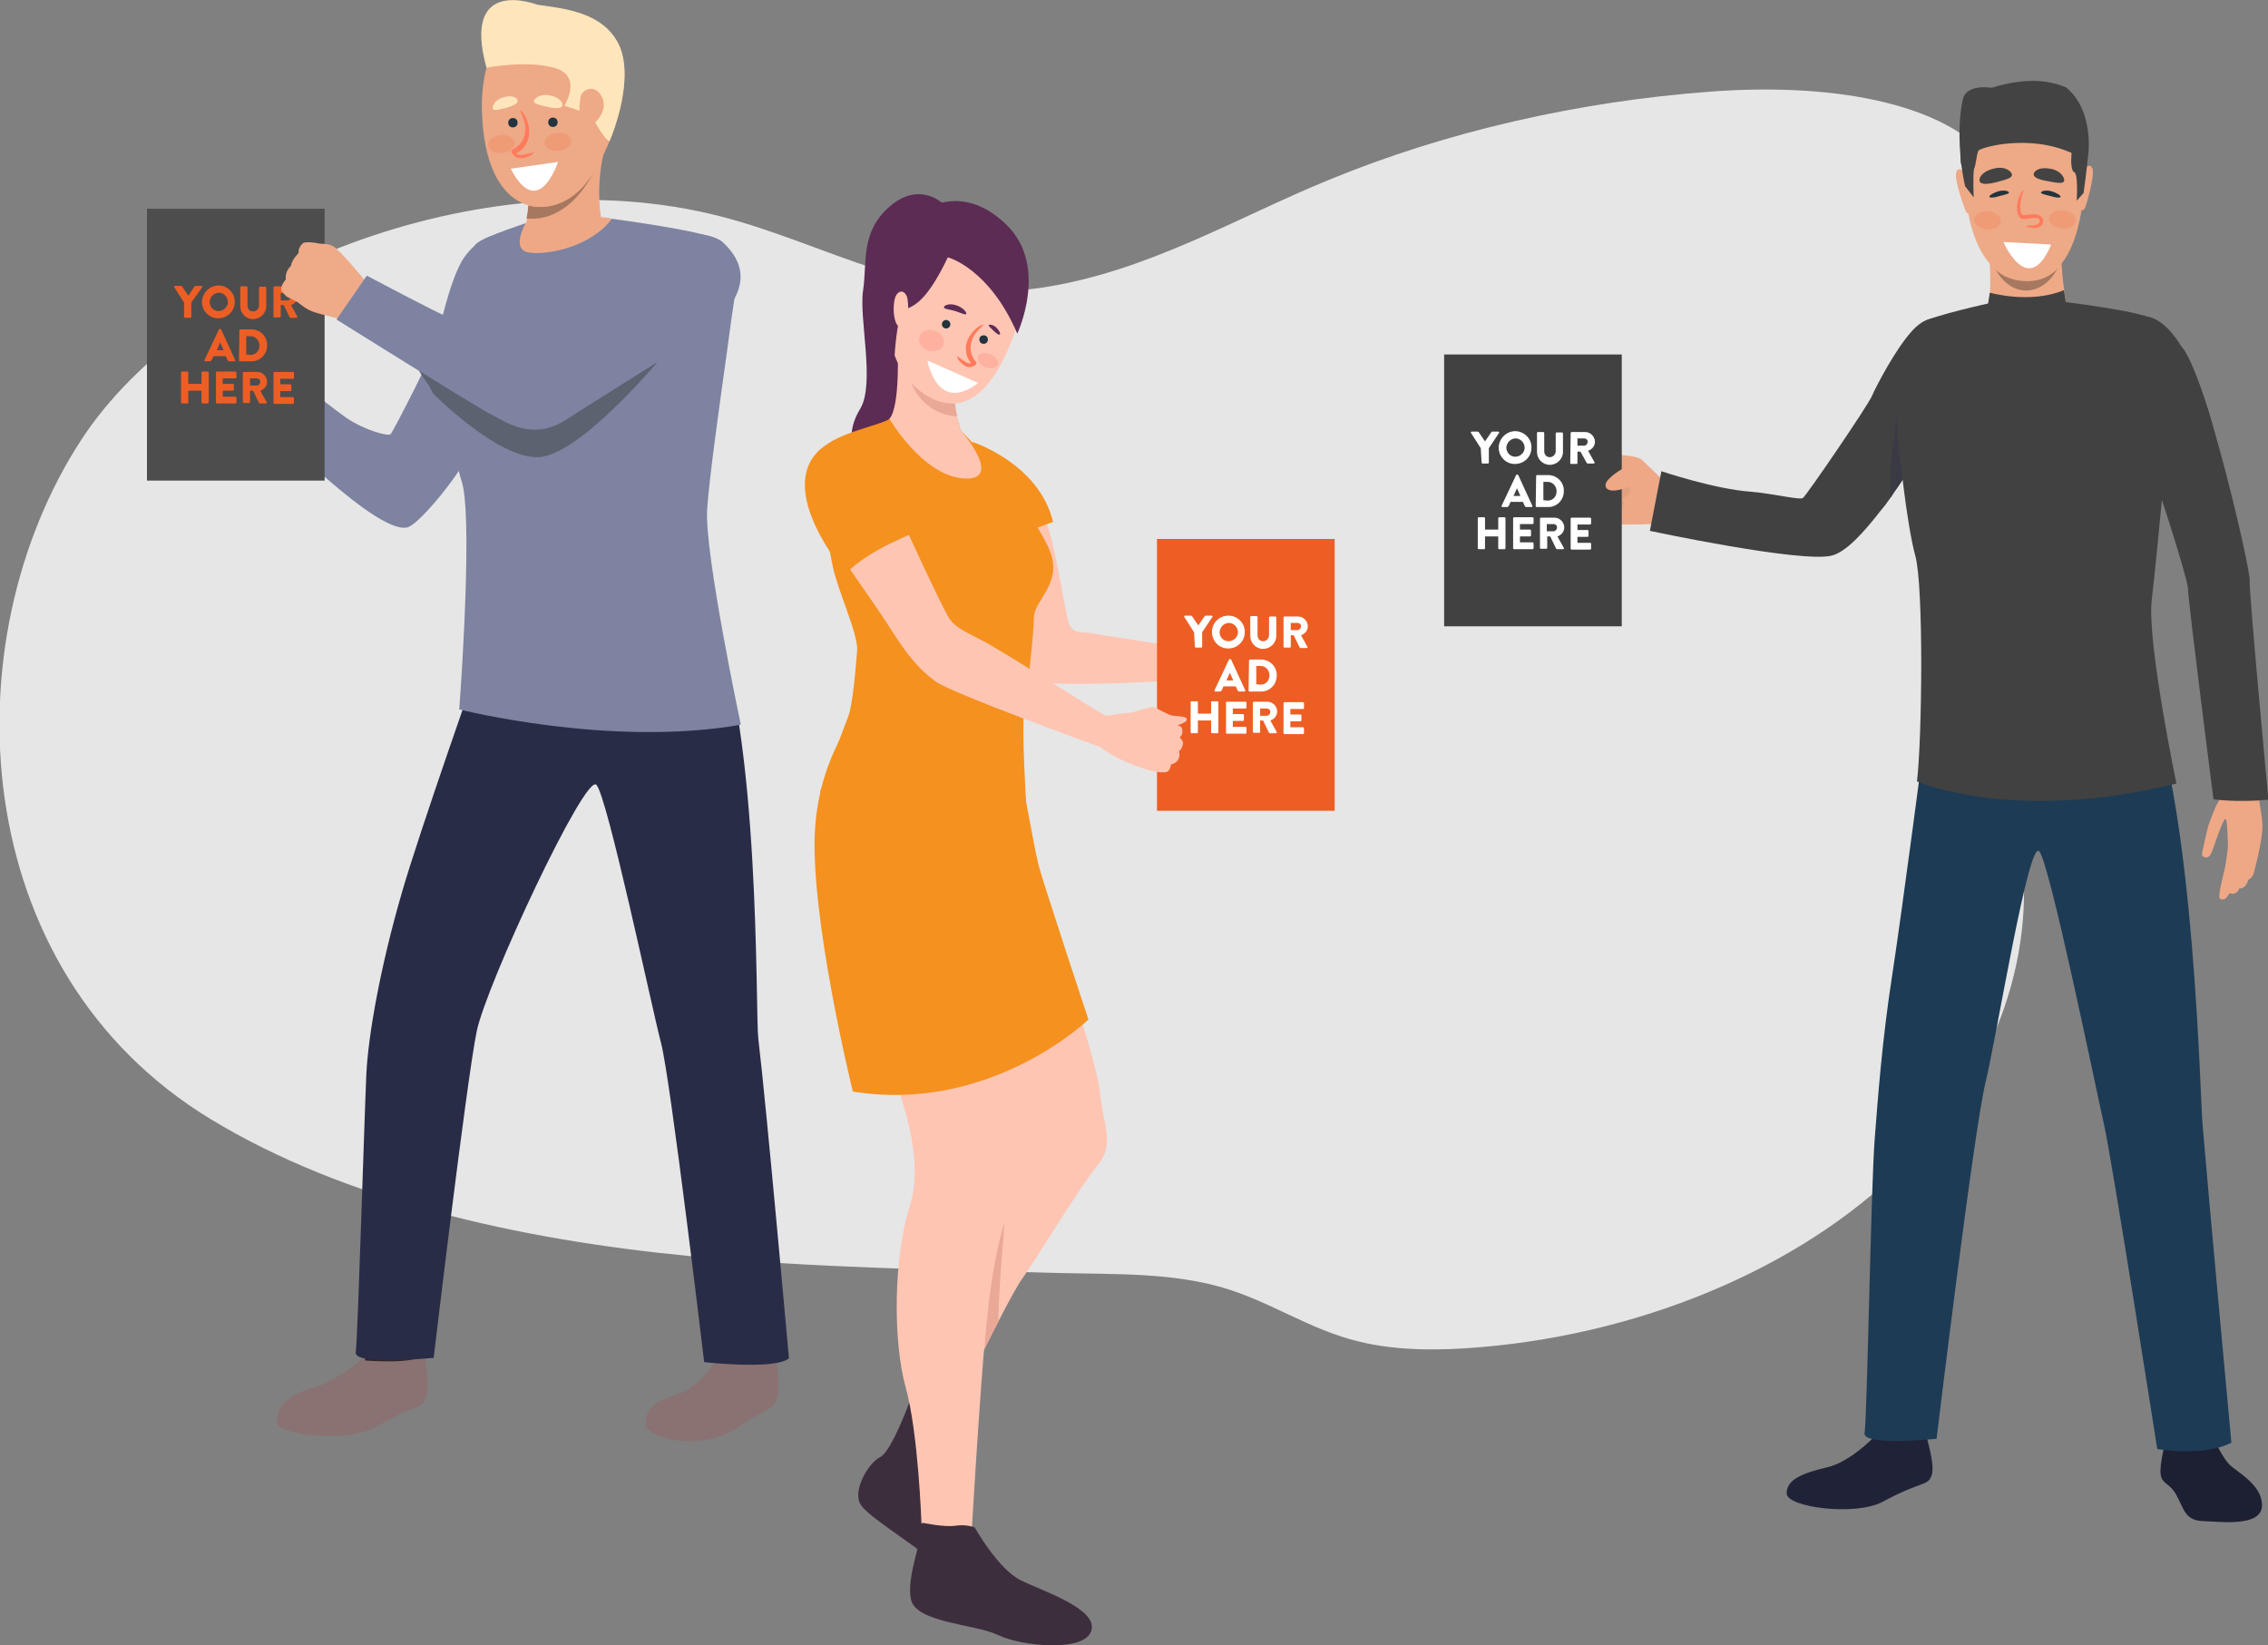 <?xml version="1.0" encoding="utf-8"?>
<!-- Generator: Adobe Illustrator 23.1.1, SVG Export Plug-In . SVG Version: 6.00 Build 0)  -->
<svg version="1.1" id="Layer_1" xmlns="http://www.w3.org/2000/svg" xmlns:xlink="http://www.w3.org/1999/xlink" x="0px" y="0px"
	 viewBox="0 0 532.4 386.1" style="enable-background:new 0 0 532.4 386.1;" xml:space="preserve">
<rect x="0" y="0" width="532.4" height="386.1" fill="#808080" stroke="none"/>
<style type="text/css">
	.st0{fill:#E6E6E6;}
	.st1{fill:#FFC5B3;}
	.st2{fill:#F5911E;}
	.st3{fill:#3D2E3D;}
	.st4{fill:#EAA896;}
	.st5{fill:#5C2C55;}
	.st6{fill:#7D83A0;}
	.st7{fill:#8A7272;}
	.st8{fill:#2E2626;}
	.st9{fill:#292C47;}
	.st10{fill:#EEA886;}
	.st11{fill:#A77860;}
	.st12{fill:#EEA987;}
	.st13{fill:#FFE5BB;}
	.st14{fill:#5D6270;}
	.st15{fill:#1D2033;}
	.st16{fill:#50558A;}
	.st17{fill:#414141;}
	.st18{fill:#202338;}
	.st19{fill:#2F6B8C;}
	.st20{fill:#1D3B54;}
	.st21{fill:#3A3A45;}
	.st22{fill:#434343;}
	.st23{fill:#E3A07F;}
	.st24{fill:#ED5E25;}
	.st25{fill:#4D4D4D;}
	.st26{fill:#FFFFFF;}
	.st27{fill:#EF9B75;}
	.st28{fill:#FF7B5B;}
	.st29{fill:#22343D;}
	.st30{fill:#FFB19F;}
	.st31{fill:#EFAA88;}
</style>
<path class="st0" d="M448.8,271.6c-23.3,24.5-61.1,41.2-101.3,44.6c-9.5,0.8-19.3,0.9-28.4-1.3c-11.7-2.8-20.8-9.4-32.1-12.7
	c-12.1-3.5-25-3.1-38.1-3.4c-28.6-0.8-57.3-1.2-85.8-3.9c-0.4,0-0.9-0.1-1.3-0.1c-40.3-3.9-80.8-13-112.3-32.1
	c-57.7-35-61.2-112.3-30.4-159.5c25-38.3,93.4-67,150.1-52.4c25.2,6.5,46.8,20.8,74.8,16.8C269,64,290.4,51,312,42.2
	c27.4-11.3,58.5-18.4,89.6-20.7c25.2-1.9,55.3,1.3,67.2,17.8c4.4,6.1,5.6,13.2,5.9,20.1c0.6,12-1.2,24.1-5.1,35.7
	c-5.7,16.7-14.7,32-12.1,49.6c2.4,16.6,12.6,32,16,48.5C479.1,220.3,470.2,249.1,448.8,271.6z"/>
<path class="st1" d="M193.3,121c1.1-0.3,1.8-0.5,2.1-0.5c0.6,0,4,1.2,8.6,3c11.9,4.6,31.8,12.8,31.8,12.8s3.7,15.2,5.7,21.2v0
	c0.4,1.3,0.8,2.1,1,2.3c1.3,1.1,19.6,0.8,31.4,0c11.8-0.8,13.1-0.8,13.1-0.8s-0.1-5.2-4.3-6.1c-4.2-0.9-22.9-3.6-25.9-4.2
	c-3.1-0.6-5.1,0.3-6-2.8c-0.5-1.6-1.4-7.2-2.5-12.6c-0.5-2.3-0.9-4.5-1.4-6.5c0,0,0,0,0,0c-0.6-2.3-1.1-4.1-1.7-5
	c-1.4-2.4-7.6-8.2-12.2-12.4c0,0,0,0,0,0c-2.5-2.2-4.5-4-5-4.4c-1.5-1.3-13.5-4.7-13.5-4.7s-7.7,1.8-12.4,2.8
	c-1.1,0.2-2.1,0.5-2.8,0.6c-1,0.2-3.5,1-6.6,2.1c0,0,0,0,0,0C191.7,108.3,192.4,114.9,193.3,121z"/>
<path class="st2" d="M228.2,103.7c0,0,15.7,5,19,18.8l-6,2.2L228.2,103.7z"/>
<path class="st3" d="M213.6,328.8c0,0-4.3,11.9-7,13.2c-2.7,1.3-6.8,8.1-4.4,11.4c2.4,3.3,16.2,11.5,17.3,13.8
	C220.5,369.5,223.9,334,213.6,328.8z"/>
<path class="st1" d="M217.6,315.7l4.7,18.7c0,0,4.4-9,8.8-17.8c1.1-2.2,2.2-4.4,3.3-6.5c2.4-4.7,4.5-8.5,5.5-9.9
	c3.2-4.4,13.8-22,17.9-26.9c4-4.8,1-10,0.4-17c-0.6-7-9.5-32-11.1-39.6c-1.6-7.6-8.7-34.7-8.7-34.7
	C225.5,188,217.6,315.7,217.6,315.7z"/>
<path class="st1" d="M236.7,183.3c0,0-0.6,13.9-0.1,17.6c0.5,3.6,1.1,24.4,1.3,34.4c0.3,10,3.2,29.3,2,33.4
	c-1.2,4.1-6,27.3-7.5,34.8c-1.5,7.6-4.3,56-4.3,56s-6.3,1.6-11.8-2c0,0-0.7-21.1-3.7-31.9c-3-10.8-2.9-30.3,1-42.7
	c3.9-12.3-3.3-30.2-8.2-40.1c-4.9-9.9-12.7-49.1-12.2-54.1c0.5-5.1,4-15.5,10.9-23.6C211.1,156.9,236.7,183.3,236.7,183.3z"/>
<path class="st3" d="M216.5,357.4c0,0,5.2,1.1,7.8,0.7s4.5,0.4,4.5,0.4s5.5,9.8,10.8,12.4c5.3,2.6,18.1,6.7,16.6,11.8
	c-1.5,5.2-16.4,3.7-21.8,1.1c-5.4-2.6-19.1-2.9-20.5-8.2C212.5,370.4,217,360,216.5,357.4z"/>
<path class="st2" d="M240.6,186.7c0,0,2.3,12.6,3.1,16c0.8,3.4,11.8,36.6,11.8,36.6s-22.9,22.1-55.3,16.9c0,0-10.5-42.6-8.8-62.7
	c1.2-14.5,7.7-23.5,10.5-27.6C204.7,161.8,240.6,186.7,240.6,186.7z"/>
<path class="st4" d="M231.1,316.6L231.1,316.6c1.1-2.2,2.2-4.4,3.3-6.5c-0.3-2.6,1.4-23.1,1.4-23.1
	C232.2,298.1,231.1,316.6,231.1,316.6z"/>
<g>
	<path class="st5" d="M221.1,47.6c0,0-5.4-5.1-12.3,0.9c-6.9,6-5.2,13.2-6.2,19.7c-1,6.5,2.9,21.9-0.7,27.8
		c-3.6,5.9-1.2,9.7-1.2,9.7s18.2,8.5,21.5-20.7C225.4,55.8,221.1,47.6,221.1,47.6z"/>
</g>
<g>
	<path class="st2" d="M210.6,93.4c0,0-0.4,3.5-1.8,4.9c-1.4,1.3-12.7,3.4-15.6,6.9c-2.9,3.5,1.3,22.6,2.3,27.8
		c1,5.2,6.1,16.1,5.7,19.8c-0.3,3.7-1,12.6-2.1,15.4c-1.1,2.8-5.8,15.4-6.6,17.7c0,0,28.5,8.5,48.4,3c0,0-1.1-17.8-0.5-21.7
		c0.6-3.9,2.3-18.3,2.3-22.3c0.1-4,6.4-7.7,4-14.9c-2.1-6.4-12.5-19-14.4-21.5c-1.9-2.5-6.7-7.4-6.7-7.4s-2.5-6.6-1.5-10.6L211,83.2
		C211,83.2,211.1,91,210.6,93.4z"/>
</g>
<g>
	<path class="st1" d="M192.7,107.8c1.1-0.8,4.2-5.8,9.5-1.1c5.3,4.8,8.5,12.1,9.8,15.6c1.3,3.5,9,19.7,10.5,22.3
		c1.5,2.6,3.6,3.4,8,5.7c4.4,2.2,29.4,18.2,31.4,19.1l-4.3,5.7c0,0-34.2-12.4-37.9-15.1s-6.4-5.7-10.7-12.5
		c-4.3-6.8-16.2-23.1-17.4-25.9C190.4,118.6,186.8,112.1,192.7,107.8z"/>
</g>
<g>
	<path class="st2" d="M215.3,124.8c0,0-11.3,4.1-16.7,9.8c0,0-16.8-19.4-6.1-29.1C201.2,97.6,210.6,117.2,215.3,124.8z"/>
</g>
<g>
	<path class="st1" d="M208.8,98.3c0,0,7.7,13.3,17.4,14c9.7,0.6-0.6-11.2-0.6-11.2s-0.6-1.3-1-3.4c-0.2-0.9-0.4-1.9-0.5-3
		c0,0,0,0,0,0c-0.1-1.3-0.2-2.7,0-4.2L210.7,81C210.7,81,211.4,95.3,208.8,98.3z"/>
</g>
<g>
	<path class="st1" d="M222.2,94.6c2.3,0.4,8.9,0.8,14.8-13.4c7.3-17.3,0.5-28.3-6.5-31.5c-7-3.1-14.2-1.9-19.8,6.9
		c0,0-4.1,6.8-2.2,20.8C210.5,91.4,219.7,94.2,222.2,94.6z"/>
</g>
<g>
	<path class="st5" d="M222.5,60.4c0,0,9.7,2.5,16.3,17.9c0,0,7.4-15.7-2.4-25.4c-9.8-9.7-18.8-4.7-22.2-1.9c0,0-4.1,0.2-5.6,7.6
		c-1.5,7.4-8.5,17.5,1.4,24.9c0,0,0.5-8.5,1.8-10.2C213.2,71.5,216.3,73.4,222.5,60.4z"/>
</g>
<g>
	<path class="st1" d="M213,70c-0.3-1.4-1.5-2.2-2.5-0.9c-1,1.2-1.1,6.8,0.7,7.7C213.1,77.8,213.5,72.8,213,70z"/>
</g>
<g>
	<path class="st4" d="M213.9,89.9c0,0,2.6,7.4,10.8,7.8c-0.2-0.9-0.4-1.9-0.5-3c0,0,0,0,0,0S219.1,95.4,213.9,89.9z"/>
</g>
<g>
	<path class="st6" d="M62.4,98.8c0,0,27.2,28.1,33.7,24.8c3-1.5,11.8-12.1,14.6-18.2c0.9-2,1.8-4.1,2.6-6.2c0,0,0,0,0,0
		c3.3-8.2,5.6-15.9,5.6-15.9s10.1-23.1-3.3-28c0,0-4.2,1-7.2,6c-2.9,5.1-5.3,16-5.8,18.4c-0.5,2.5-10.3,21.6-10.9,22.2
		c-0.6,0.6-6.3-1-10.5-3.9C75,93.6,67.9,87.3,67.9,87.3L62.4,98.8z"/>
</g>
<g>
	<path class="st7" d="M85.8,318.3c0,0-6.6,5.9-12.3,7.4s-8.6,4.6-8.5,8c0.1,3.4,16.9,4.9,23.3,1.2c9.6-5.6,10.7-4.1,11.7-6.7
		c1-2.6-0.2-9.4-0.2-10.2C99.9,317,85.8,318.3,85.8,318.3z"/>
</g>
<g>
	<path class="st8" d="M86.2,316.4c0,0-0.6,2.8-0.5,2.9c0.1,0.1,13.1,0.9,12.6-1.3c-0.4-1.8-0.9-3.8-0.9-3.8L86.2,316.4z"/>
</g>
<g>
	<path class="st7" d="M168.2,319.1c0,0-4,6.7-9.4,8.2c-5.3,1.5-7.2,3.7-7.3,6.9c-0.1,3.2,13,6.9,21.7,0.8c5.8-4,8-3.9,9.1-6.3
		c1.1-2.4-0.1-9.1,0-9.8C182.4,317.9,168.2,319.1,168.2,319.1z"/>
</g>
<g>
	<path class="st9" d="M112.8,154.5c0,0-14.4,40.9-18.4,54.8c-5.3,18.2-8,34.2-8.4,42.8c-0.5,10.9-2,62.1-2.5,65.3
		c-0.5,3.2,18.3,1.3,18.3,1.3s7.7-64.9,10.1-76.6c2.2-10.9,25.5-60.7,28.1-57.9c2.6,2.8,13,52.3,15.2,60.7
		c2.2,8.4,10.1,74.8,10.1,74.8s16.7,1.9,19.9-0.9c0,0-5.3-59.3-7.2-75.1c-0.7-6,0.6-72.6-10.9-98.9
		C161,130.9,112.8,154.5,112.8,154.5z"/>
</g>
<path class="st6" d="M173.9,170.1c-30.7,5.4-66.1-3.6-66.1-3.6c0.8-10.3,3-46.1,0.6-53.4c-1.1-3.5-2.2-9.7-3-15.8
	c-0.3-2.2-0.6-4.4-0.8-6.4c-0.4-4.2-0.7-7.7-0.7-9.4c0-4.8,6-22.5,7.9-24.3c1.8-1.7,13.1-5.3,13.1-5.3l17.6-0.7c0,0,23.4,3,26.3,5.2
	c2.9,2.2,4.4,8.3,4.4,8.3s-0.3,1.8-0.7,4.7c-0.5,3.3-1.2,8.1-1.9,13.5c-1.8,12.9-4.1,29.2-4.6,36.6
	C165.3,129.6,173.9,170.1,173.9,170.1z"/>
<path class="st10" d="M123.4,52.4c0,0-3.7,6.3,0.9,6.9c4.6,0.6,14.5-1.5,19.3-7.9C143.6,51.3,140.4,49.9,123.4,52.4z"/>
<path class="st10" d="M122.8,56.2c0,0,4.4,3,18.5-4c0,0-1.8-7.7,0.6-17c2.4-9.3-18.1,10.4-18.1,10.4c0.2,0.2,0.3,1.1,0.3,2.4
	c0,0.1,0,0.2,0,0.3c-0.1,0.9-0.2,2-0.4,3.2c0,0.1-0.1,0.3-0.1,0.4C122.9,54.9,122.6,53.5,122.8,56.2z"/>
<path class="st11" d="M123.6,51.3L123.6,51.3c10.4,0.9,15.5-10.5,15.6-10.8c-6.6,10.6-15.2,7.7-15.2,7.7s0,0,0,0
	C124,49.1,123.8,50.2,123.6,51.3z"/>
<g>
	<g>
		<g>
			<g>
				<g>
					<path class="st12" d="M143.1,33.1C143.1,33.1,143.1,33.1,143.1,33.1c-1.4,3.4-3.1,6.6-5.1,9.3c-6.7,9.5-23.4,10.5-24.8-14.7
						c-0.3-4.8,0.2-8.7,1-11.8C117.1,4.5,125,2.3,125,2.3c5.9-0.6,16.3,0.4,20.1,8C147.9,15.6,146.5,24.8,143.1,33.1z"/>
				</g>
			</g>
		</g>
	</g>
</g>
<g>
	<g>
		<g>
			<g>
				<g>
					<path class="st13" d="M143.1,33.1C143.1,33.1,143.1,33.1,143.1,33.1c0,0-0.9,0.3-4.2-5.8c-0.7-1.2-1.1-0.3-1.4-0.8l-5-1.7
						c0,0,4.3-6.8-2.1-8.8c-6.6-2-16.2-0.1-16.2-0.1c-6-21.8,11.9-14.8,11.9-14.8c6.3,0.9,15.3,1.7,19.1,9.2
						C147.9,15.6,146.5,24.8,143.1,33.1z"/>
				</g>
			</g>
		</g>
	</g>
</g>
<g>
	<g>
		<g>
			<g>
				<g>
					<path class="st12" d="M136.3,22.7c0.3-1.7,3.5-3.3,5.1,0.3c1.6,3.6-3,7.6-4.3,6.9C135.9,29.1,135.8,25.5,136.3,22.7z"/>
				</g>
			</g>
		</g>
	</g>
</g>
<path class="st14" d="M154.3,85c0,0-18.3,21.9-27.9,22.3c-9.6,0.4-24.8-15-24.8-15c-0.8-2-2.2-3.4-3.3-5.4L154.3,85z"/>
<g>
	<path class="st10" d="M390.8,113.1c0,0-4.7-4.5-5.4-5.2c-0.7-0.7-3.5-1.1-6.7-1.2c-3.2-0.2-7.6,1-7.9,1.5c-0.3,0.4-0.9,0.7-0.9,2.2
		c0,1.4,0.7,2.6,0.7,2.6s-0.9,1.7,0.1,3.2c0,0-0.8,1.7,0.7,3.1c0,0-0.7,1.6,0.4,2.6c0,0,2.8,0.4,3.7,0.8c1,0.4,8.3,0.6,13.9,0.2
		C389.4,122.8,393.1,120.9,390.8,113.1z"/>
</g>
<g>
	<path class="st12" d="M472.7,22.7c0,0-13.7,2.4-11.2,23.8c2.5,21.4,14.5,19.4,15.3,19.4c0.8,0,12.1,0.2,12.6-26
		C489.4,39.9,489.4,20.5,472.7,22.7z"/>
</g>
<g>
	<path class="st12" d="M467,60.1c0,0,0.6,8.9-0.2,10.8c-0.8,1.9,11,7.8,18.3,0.9c0,0-1.6-9.6-1.1-13C484.3,55.3,467,60.1,467,60.1z"
		/>
</g>
<g>
	<path class="st12" d="M461.2,40.4c0,0-1.5-1.6-2,0.1s2,8.6,2.3,9.2c0,0,0.3,0.6,0.6,0.3C462.4,49.6,461.2,40.4,461.2,40.4z"/>
</g>
<g>
	<path class="st12" d="M489.2,39.7c0,0,1.4-1.7,2-0.1c0.6,1.6-1.5,8.8-1.8,9.3c0,0-0.5,0.7-0.8,0.4
		C488.3,48.9,489.2,39.7,489.2,39.7z"/>
</g>
<path class="st11" d="M483,63c0,0-2.2,3-7.2,3c-5.1-0.1-7.3-2.7-7.3-2.7s2.4,5,7.3,4.9C480.7,68,483,63,483,63z"/>
<path class="st15" d="M519.8,337.9c0,0,1.9,4.2,3.5,5.8c1.6,1.7,7.6,4.6,7.7,9.5c0.1,5.4-10.1,3.9-14.1,3.8c-4-0.2-4.3-3-6-6.1
	c-1.7-3-3.4-2.5-3.7-4.9c-0.3-2.4,1.2-7.9,1.2-7.9L519.8,337.9z"/>
<path class="st16" d="M520,336.4l0.3,2.5c0,0-6.3,2.1-12.2,0.3l0.3-3.5L520,336.4z"/>
<g>
	<g>
		<path class="st17" d="M454.3,100.1c0,0-3.3,5.9-7.6,12.4c-0.4,0.6-0.8,1.2-1.2,1.8c0,0,0,0,0,0c-0.6,0.8-1.2,1.7-1.7,2.5
			c-0.7,1-1.4,2-2.2,2.9c-4.1,5.3-8.3,9.9-11.6,10.7c-7.1,1.8-42.7-5.8-42.7-5.8l2.7-14c0,0,12.5,4.2,20.9,4.8
			c5.1,0.4,11.5,2,12.3,1.5c0.8-0.5,15.2-21.6,16.2-23.9c1-2.3,5.6-11.2,9.6-15.5c3.9-4.3,8.3-2.7,8.3-2.7
			C469.1,82.5,454.3,100.1,454.3,100.1z"/>
	</g>
</g>
<g>
	<path class="st18" d="M439.9,337.3c0,0-5.5,5.8-11,7.1c-5.6,1.3-9.5,2.8-9.5,6.1c0,3.3,16.1,5.4,22.5,2c9.5-5.1,10.5-3.6,11.5-6.1
		c1-2.5-1.3-9.2-1.3-10C452.2,335.5,439.9,337.3,439.9,337.3z"/>
</g>
<g>
	<path class="st19" d="M440.5,334.5c0,0-0.7,2.7-0.6,2.8c0.1,0.1,12.6,1.4,12.2-0.8c-0.3-1.8-0.8-3.7-0.8-3.7L440.5,334.5z"/>
</g>
<g>
	<path class="st20" d="M452,171.8c0,0-5.5,42-7.7,56.3c-2.6,16.6-3.5,30.3-4.2,38.9c-0.9,10.8-1.8,66.1-2.4,69.3
		c-0.7,3.2,16.9,1.4,16.9,1.4s8.7-72.2,11.5-83.7c2.6-10.7,10.1-57.1,12.6-54.2c2.5,2.9,13.3,55.7,15.2,64.1
		c1.9,8.4,12.5,76.2,12.5,76.2s10.9,1.9,17.4-1.5c0,0-5.5-59.3-6.8-75.1c-0.5-6-2-72.4-12.4-99C498.9,150.3,452,171.8,452,171.8z"/>
</g>
<g>
	<path class="st17" d="M468.2,70.9c0,0-15.3,3.3-17.1,4.9c-2,1.7-5.3,18.5-5.5,23.2c-0.2,4.7,2,24.2,4,31.4c2,7.2,1.6,43,0.4,53
		c0,0,22.7,10,60.9,0.5c0,0-6.9-33.1-5.8-43c1.5-12.8,4.3-44.1,4.3-44.1s0-19.1-2.8-21.4c-2.7-2.3-22.6-4.6-22.6-4.6L468.2,70.9z"/>
</g>
<g>
	<path class="st17" d="M498.2,74.6c0,0-9.6,2.7-4.2,20.3c4.2,13.7,4.8,16.7,4.8,16.7l22.1-5.7c0,0-5.9-29.1-16.5-31.5
		C504.4,74.4,500.2,73.6,498.2,74.6z"/>
</g>
<path class="st21" d="M446.7,112.5c-0.4,0.6-0.8,1.2-1.2,1.8c0,0,0,0,0,0c-0.6,0.8-1.2,1.7-1.7,2.5c-0.5-8.2,1.6-19.6,1.6-19.6
	C444.9,101.1,446.7,112.5,446.7,112.5z"/>
<g>
	
		<rect x="451.5" y="99.8" transform="matrix(1 -7.089938e-03 7.089938e-03 1 -0.747 3.237)" class="st17" width="9.4" height="14.3"/>
</g>
<g>
	<path class="st17" d="M467.1,68.7c0,0,9.5,2.7,17.4-0.6l0.6,3.9c0,0-10.6,4.1-18.9,2.3L467.1,68.7z"/>
</g>
<path class="st10" d="M522.1,182.4c0,0-0.8,5-1.4,5.9c-0.7,0.9-2.4,5.6-2.5,6.2c-0.2,0.7-1.2,5.3-1.3,5.9c-0.2,0.6,1.2,1.5,2,0.2
	c0.5-0.8,1.4-3.8,1.8-4.8c0.4-1,1.5-4.1,1.8-3.5c0.4,0.5,0.4,4.6,0.5,5.7c0.1,1.1-0.5,4.3-0.7,5.7c-0.3,1.4-1.9,7-1.1,7.3
	c0.7,0.3,1.3,0.2,2.2-1.4c0,0,1.5,0.8,2.3-1.1c0,0,1.3,0.4,2.1-2c0,0,0.9-0.5,1.2-1.4c0.3-0.9,2.2-8.3,2.1-11.4
	c-0.1-3-0.9-5.1-0.8-7.2c0.1-2.1,1-6.7,1-6.7L522.1,182.4z"/>
<g>
	<g>
		<path class="st17" d="M519.6,187.6c0,0,5.3,0.8,12.9,0.1c0,0-4.6-48.8-4.4-51.5c0.2-2.6-10.2-47.8-15.8-54.6l-8.2,26.6
			c0.6-0.2,9.3,27,9.5,29.8C513.7,141.7,519.6,187.6,519.6,187.6z"/>
	</g>
</g>
<path class="st22" d="M460.2,36.5c-0.5-5.7-0.1-10.4,0.6-13.3c0.9-3.6,6.7-2.6,6.7-2.6l0,0c8.8-2.7,14.1-1.5,17.5-0.1
	c5,4.1,5.5,11,5.3,14.9c-0.1,0.9-0.2,1.8-0.3,2.7c0,0,0,0,0,0c-0.4,3.8-0.9,7.2-0.9,7.2l-1.6,1.8c0,0,0.4-6.4-0.6-6.7
	c-0.5-0.2-0.7-1.5-0.7-2.6c0-1,0.1-1.9,0.1-1.9c-10.2-4.6-21.7-1.2-21.9-0.5c-0.2,0.4-0.4,1.6-0.6,2.7c-0.1,0.7-0.3,1.3-0.4,1.6
	c-0.3,0.9-0.1,6.6-0.1,6.6l-2-2.6c0,0-0.3-1.2-0.6-3.1l0,0l0,0c-0.1-0.6-0.2-1.3-0.3-2C460.3,38.6,460.2,37.8,460.2,36.5z"/>
<g>
	<path class="st23" d="M371.6,108.1c0,0,8.1,0.7,8.2,2c0.1,1.3-0.7,1.8-0.7,1.8l3.2,1.8c0,0,1.5,2.4-1.6,3.3c0,0,1.6,2.1-1.4,2.6
		c0,0,0.4,1.8-0.9,2.3c-1.4,0.5-6.6-0.1-6.6-0.1s-1-0.6-0.4-2.6c0,0-1.5-1.3-0.7-3.1c0,0-1-1.2-0.1-3.2c0,0-2-2.9,0.2-4.8
		C370.7,108.1,371.2,108.1,371.6,108.1z"/>
</g>
<g>
	<rect x="339" y="83.2" class="st17" width="41.7" height="63.8"/>
</g>
<rect x="271.6" y="126.5" class="st24" width="41.7" height="63.8"/>
<rect x="34.5" y="49" class="st25" width="41.7" height="63.8"/>
<g>
	<path class="st10" d="M385.1,107.9c0,0-5.2,2.1-7.5,4.6c-0.5,0.5-0.9,1.2-0.6,1.9c0.3,0.7,1.7,1.1,4,0.3c2.3-0.8,5.6-0.8,5.6-0.8
		S388.7,112.2,385.1,107.9z"/>
</g>
<g>
	<path class="st1" d="M254.5,166.5c0,0,5,1.8,6.3,1.4c1.3-0.4,3.1-0.5,4.4-0.6c1.2-0.1,4.4-1.5,5.7-1.3c0.5,0.1,3.4,1.9,4.5,2
		c1.1,0.1,3.3,0.1,3.2,0.9c-0.1,0.8-2.2,1.3-2.2,1.3s1,0.2,1.1,0.9c0.3,1.5-0.6,2-0.6,2s0.9,0.7,0.8,1.4c-0.2,1.4-1,1.9-1,1.9
		s0.4,0.7,0,1.6c-0.4,1.2-1.8,1.4-1.8,1.4s-0.2,1.6-1.1,1.8c-1,0.2-2,0-2.7-0.1c-0.8-0.1-7.7-2-11.9-5.1c-4.2-3.1-8.7-4.1-8.7-4.1
		L254.5,166.5z"/>
</g>
<path class="st26" d="M481.5,57.4l-11.2-0.6C470.2,56.7,476.1,70.3,481.5,57.4z"/>
<path class="st27" d="M469.7,52c-0.1,1.2-1.6,2-3.4,1.8c-1.7-0.2-3-1.3-2.9-2.4c0.1-1.2,1.6-2,3.4-1.8
	C468.5,49.8,469.8,50.9,469.7,52z"/>
<path class="st27" d="M487.3,51.8c-0.1,1.2-1.6,2-3.4,1.8c-1.7-0.2-3-1.3-2.9-2.4c0.1-1.2,1.6-2,3.4-1.8
	C486.1,49.6,487.4,50.7,487.3,51.8z"/>
<g>
	<path class="st28" d="M475.5,53.1c0-0.1,0.2-0.1,0.7-0.2c0.4,0,1,0.1,1.7-0.1c0.6-0.1,1.2-0.8,0.8-1.3c-0.4-0.6-1.5-0.3-2.6-0.2
		c-0.3,0-0.6,0.1-0.8,0.1c-0.3,0-0.8,0-1.1-0.3c-0.6-0.6-0.6-1.2-0.7-1.7c-0.1-1,0.1-1.9,0.3-2.7c0.5-1.5,1.2-2.2,1.2-2.1
		c0.1,0.1-0.3,0.9-0.6,2.3c-0.1,0.7-0.2,1.5-0.1,2.4c0,0.5,0.2,0.9,0.4,1.1c0.1,0.1,0.2,0.1,0.4,0.1c0.3,0,0.5-0.1,0.8-0.1
		c0.6-0.1,1.1-0.1,1.7-0.1c0.6,0,1.3,0.2,1.7,0.7c0.5,0.5,0.4,1.4,0,1.8c-0.4,0.4-0.8,0.6-1.2,0.7c-0.9,0.1-1.4-0.1-1.8-0.2
		C475.8,53.2,475.5,53.1,475.5,53.1z"/>
</g>
<g>
	<path class="st29" d="M467,46.2c-0.1-0.3,0.8-0.9,2.1-1.3c1.4-0.4,2.5,0,2.5,0.3c0,0.3-1,0.5-2.2,0.8
		C468.2,46.4,467.1,46.5,467,46.2z"/>
</g>
<g>
	<path class="st22" d="M464.7,42.5c-0.2-0.6,0.4-2.2,3.2-2.9c2.9-0.8,4.5,0.8,4.4,1.5c-0.1,0.7-1.2,1-3.8,1.7
		C466,43.4,464.9,43.2,464.7,42.5z"/>
</g>
<g>
	<path class="st22" d="M477.4,40.8c0.1-0.6,1.2-1.7,3.9-1.2c2.8,0.5,3.5,2.5,3.2,3c-0.4,0.5-1.4,0.4-3.9-0.1
		C478.2,42.1,477.3,41.5,477.4,40.8z"/>
</g>
<g>
	<path class="st29" d="M483.7,46.2c0.1-0.3-0.8-0.9-2.1-1.3c-1.4-0.4-2.5,0-2.5,0.3c0,0.3,1,0.5,2.2,0.8
		C482.5,46.4,483.6,46.5,483.7,46.2z"/>
</g>
<g>
	<path class="st28" d="M224.7,83.7c-0.1,0.1,0.2,0.9,1.3,1.8c0.3,0.2,0.6,0.5,1.1,0.6c0.3,0.1,0.6,0.1,0.9,0
		c0.4-0.1,0.9-0.3,1.1-0.6c0-0.1,0.2-0.2,0.2-0.2l-0.1-0.2c-0.1-0.2-0.2-0.3-0.3-0.4c-0.2-0.3-0.3-0.4-0.4-0.6
		c-0.2-0.4-0.4-0.8-0.5-1.3c-0.5-1.8,0.3-3.7,1.2-4.8c0.9-1.1,1.7-1.6,1.6-1.8c0-0.1-1,0.2-2.2,1.4c-0.6,0.6-1.1,1.4-1.5,2.3
		c-0.4,1-0.5,2.1-0.2,3.2c0.1,0.5,0.3,1,0.6,1.5c0.1,0.2,0.3,0.5,0.4,0.6c0.1,0.1,0.1,0.1,0.1,0.1c0,0,0,0,0,0c-0.1,0-0.3,0-0.5,0
		c-0.3-0.1-0.6-0.2-0.9-0.4C225.4,84.2,224.9,83.6,224.7,83.7z"/>
</g>
<path class="st26" d="M229.6,89.9l-11.9-5.3C217.7,84.6,219.9,97.3,229.6,89.9z"/>
<path class="st30" d="M215.8,79c-0.4,1.3,0.5,2.8,2.1,3.3c1.6,0.5,3.2-0.1,3.6-1.4c0.4-1.3-0.5-2.8-2.1-3.3
	C217.9,77.1,216.2,77.7,215.8,79z"/>
<path class="st30" d="M229.6,83.7c-0.3,0.9,0.4,2,1.7,2.5c1.3,0.5,2.6,0.2,2.9-0.6c0.3-0.9-0.4-2-1.7-2.5
	C231.3,82.6,230,82.8,229.6,83.7z"/>
<path class="st29" d="M221.4,75.4c-0.4,0.4-0.4,1,0,1.4c0.4,0.4,1,0.4,1.4,0c0.4-0.4,0.4-1,0-1.4C222.4,75,221.8,75,221.4,75.4z"/>
<circle class="st29" cx="230.9" cy="79.7" r="1"/>
<g>
	<path class="st5" d="M221.6,72.2c0.2,0.4,1.3,0.4,2.6,0.8c1.3,0.4,2.4,1,2.6,0.7c0.3-0.2-0.7-1.6-2.5-2.1
		C222.6,71.1,221.4,71.8,221.6,72.2z"/>
</g>
<g>
	<path class="st5" d="M234.7,78.5c0.2-0.2-0.1-0.9-0.8-1.6c-0.7-0.7-1.7-0.8-1.8-0.6c-0.1,0.2,0.5,0.7,1.1,1.3
		C233.8,78.2,234.5,78.7,234.7,78.5z"/>
</g>
<path class="st26" d="M119.9,39.6L131,38C131,38,126.4,52.1,119.9,39.6z"/>
<path class="st27" d="M127.9,33.7c0.2,1.2,1.7,1.9,3.4,1.7c1.7-0.2,3-1.4,2.8-2.5c-0.2-1.2-1.7-1.9-3.4-1.7
	C129,31.4,127.7,32.5,127.9,33.7z"/>
<path class="st27" d="M114.6,34.2c0.2,1.2,1.7,1.9,3.4,1.7c1.7-0.2,3-1.4,2.8-2.5c-0.2-1.2-1.7-1.9-3.4-1.7
	C115.7,31.9,114.4,33.1,114.6,34.2z"/>
<g>
	<path class="st13" d="M132,24.8c0.2-0.5-0.4-1.9-2.9-2.4c-2.5-0.5-3.9,0.9-3.8,1.4c0.1,0.6,1.1,0.8,3.3,1.3
		C130.8,25.6,131.8,25.4,132,24.8z"/>
</g>
<g>
	<path class="st13" d="M121.5,23.6c0-0.5-1-1.4-3.2-0.8c-2.3,0.6-2.9,2.4-2.6,2.8c0.3,0.4,1.2,0.2,3.2-0.3
		C120.9,24.7,121.6,24.2,121.5,23.6z"/>
</g>
<circle class="st29" cx="120.4" cy="28.8" r="1.1"/>
<circle class="st29" cx="129.8" cy="28.7" r="1.1"/>
<g>
	<path class="st28" d="M125.3,35.8c0.1,0.1-0.6,0.8-2,1.2c-0.4,0.1-0.8,0.2-1.4,0.1c-0.3,0-0.6-0.2-0.9-0.3
		c-0.4-0.3-0.7-0.7-0.9-1.1c0-0.1-0.1-0.2-0.1-0.3l0.2-0.2c0.1-0.1,0.3-0.2,0.5-0.3c0.3-0.2,0.4-0.3,0.6-0.4c0.4-0.3,0.7-0.6,1-1
		c1.2-1.6,1.2-3.8,0.7-5.2c-0.4-1.5-1-2.3-0.9-2.4c0.1-0.1,1,0.7,1.6,2.3c0.3,0.8,0.6,1.8,0.5,3c0,1.1-0.4,2.3-1.1,3.2
		c-0.3,0.5-0.8,0.9-1.2,1.2c-0.2,0.1-0.5,0.3-0.6,0.4c-0.1,0-0.1,0-0.1,0c0,0,0,0,0,0.1c0.1,0.1,0.3,0.2,0.5,0.2
		c0.3,0.1,0.7,0.1,1.1,0C124.4,36.1,125.2,35.7,125.3,35.8z"/>
</g>
<g>
	<path class="st26" d="M347.6,105.2l-2.3-3.6c-0.1-0.1,0-0.3,0.2-0.3l1.4,0c0.1,0,0.1,0.1,0.2,0.1l1.5,2.2l1.5-2.2
		c0,0,0.1-0.1,0.2-0.1l1.4,0c0.2,0,0.3,0.2,0.2,0.3l-2.4,3.6l0,3.4c0,0.1-0.1,0.2-0.2,0.2l-1.3,0c-0.1,0-0.2-0.1-0.2-0.2
		L347.6,105.2z"/>
	<path class="st26" d="M355.7,101.2c2.1,0,3.9,1.8,3.8,3.9c0,2.1-1.7,3.8-3.9,3.8c-2.1,0-3.8-1.7-3.8-3.9
		C351.9,102.9,353.6,101.2,355.7,101.2z M355.7,107.2c1.2,0,2.2-1,2.2-2.1c0-1.2-1-2.2-2.1-2.2c-1.2,0-2.1,1-2.2,2.1
		C353.6,106.2,354.5,107.2,355.7,107.2z"/>
	<path class="st26" d="M360.8,101.6c0-0.1,0.1-0.2,0.2-0.2l1.3,0c0.1,0,0.2,0.1,0.2,0.2l0,4.3c0,0.8,0.5,1.4,1.3,1.4
		c0.8,0,1.3-0.6,1.4-1.3l0-4.3c0-0.1,0.1-0.2,0.2-0.2l1.3,0c0.1,0,0.2,0.1,0.2,0.2l0,4.4c0,1.6-1.4,3-3.1,3c-1.7,0-3-1.4-3-3
		L360.8,101.6z"/>
	<path class="st26" d="M368.7,101.6c0-0.1,0.1-0.2,0.2-0.2l3.2,0c1.3,0,2.3,1.1,2.3,2.3c0,1-0.7,1.8-1.6,2.1l1.5,2.7
		c0.1,0.1,0,0.3-0.2,0.3l-1.4,0c-0.1,0-0.1-0.1-0.2-0.1L371,106l-0.7,0l0,2.7c0,0.1-0.1,0.2-0.2,0.2l-1.3,0c-0.1,0-0.2-0.1-0.2-0.2
		L368.7,101.6z M371.9,104.6c0.4,0,0.8-0.4,0.8-0.9c0-0.5-0.4-0.8-0.8-0.8l-1.6,0l0,1.7L371.9,104.6z"/>
	<path class="st26" d="M352.5,118.7l3.4-7.2c0-0.1,0.1-0.1,0.2-0.1l0.1,0c0.1,0,0.2,0.1,0.2,0.1l3.3,7.2c0.1,0.1,0,0.3-0.2,0.3
		l-1.2,0c-0.2,0-0.3-0.1-0.4-0.3l-0.4-0.9l-2.9,0l-0.4,0.9c-0.1,0.1-0.2,0.3-0.4,0.3l-1.2,0C352.5,119,352.4,118.8,352.5,118.7z
		 M356.9,116.4l-0.8-1.8l0,0l-0.8,1.8L356.9,116.4z"/>
	<path class="st26" d="M360.6,111.7c0-0.1,0.1-0.2,0.2-0.2l2.6,0c2.1,0,3.8,1.7,3.7,3.8c0,2.1-1.7,3.8-3.8,3.7l-2.6,0
		c-0.1,0-0.2-0.1-0.2-0.2L360.6,111.7z M363.3,117.5c1.2,0,2.1-0.9,2.1-2.2c0-1.2-0.9-2.2-2.1-2.2l-1,0l0,4.3L363.3,117.5z"/>
	<path class="st26" d="M346.9,121.6c0-0.1,0.1-0.2,0.2-0.2l1.3,0c0.1,0,0.2,0.1,0.2,0.2l0,2.7l3.1,0l0-2.7c0-0.1,0.1-0.2,0.2-0.2
		l1.3,0c0.1,0,0.2,0.1,0.2,0.2l0,7.1c0,0.1-0.1,0.2-0.2,0.2l-1.3,0c-0.1,0-0.2-0.1-0.2-0.2l0-2.8l-3.1,0l0,2.8
		c0,0.1-0.1,0.2-0.2,0.2l-1.3,0c-0.1,0-0.2-0.1-0.2-0.2L346.9,121.6z"/>
	<path class="st26" d="M355.2,121.6c0-0.1,0.1-0.2,0.2-0.2l4.4,0c0.1,0,0.2,0.1,0.2,0.2l0,1.2c0,0.1-0.1,0.2-0.2,0.2l-3,0l0,1.3
		l2.4,0c0.1,0,0.2,0.1,0.2,0.2l0,1.2c0,0.1-0.1,0.2-0.2,0.2l-2.4,0l0,1.4l3,0c0.1,0,0.2,0.1,0.2,0.2l0,1.2c0,0.1-0.1,0.2-0.2,0.2
		l-4.4,0c-0.1,0-0.2-0.1-0.2-0.2L355.2,121.6z"/>
	<path class="st26" d="M361.5,121.7c0-0.1,0.1-0.2,0.2-0.2l3.2,0c1.3,0,2.3,1.1,2.3,2.3c0,1-0.7,1.8-1.6,2.1l1.5,2.7
		c0.1,0.1,0,0.3-0.2,0.3l-1.4,0c-0.1,0-0.1-0.1-0.2-0.1l-1.4-2.9l-0.7,0l0,2.7c0,0.1-0.1,0.2-0.2,0.2l-1.3,0c-0.1,0-0.2-0.1-0.2-0.2
		L361.5,121.7z M364.7,124.7c0.4,0,0.8-0.4,0.8-0.9c0-0.5-0.4-0.8-0.8-0.8l-1.6,0l0,1.7L364.7,124.7z"/>
	<path class="st26" d="M368.7,121.7c0-0.1,0.1-0.2,0.2-0.2l4.4,0c0.1,0,0.2,0.1,0.2,0.2l0,1.2c0,0.1-0.1,0.2-0.2,0.2l-3,0l0,1.3
		l2.4,0c0.1,0,0.2,0.1,0.2,0.2l0,1.2c0,0.1-0.1,0.2-0.2,0.2l-2.4,0l0,1.4l3,0c0.1,0,0.2,0.1,0.2,0.2l0,1.2c0,0.1-0.1,0.2-0.2,0.2
		l-4.4,0c-0.1,0-0.2-0.1-0.2-0.2L368.7,121.7z"/>
</g>
<g>
	<path class="st26" d="M280.3,148.4l-2.3-3.6c-0.1-0.1,0-0.3,0.2-0.3l1.4,0c0.1,0,0.1,0.1,0.2,0.1l1.5,2.2l1.5-2.2
		c0,0,0.1-0.1,0.2-0.1l1.4,0c0.2,0,0.3,0.2,0.2,0.3l-2.4,3.6l0,3.4c0,0.1-0.1,0.2-0.2,0.2l-1.3,0c-0.1,0-0.2-0.1-0.2-0.2
		L280.3,148.4z"/>
	<path class="st26" d="M288.4,144.5c2.1,0,3.9,1.8,3.8,3.9c0,2.1-1.7,3.8-3.9,3.8c-2.1,0-3.8-1.7-3.8-3.9
		C284.5,146.2,286.2,144.5,288.4,144.5z M288.4,150.5c1.2,0,2.2-1,2.2-2.1c0-1.2-1-2.2-2.1-2.2c-1.2,0-2.1,1-2.2,2.1
		C286.2,149.5,287.2,150.5,288.4,150.5z"/>
	<path class="st26" d="M293.5,144.8c0-0.1,0.1-0.2,0.2-0.2l1.3,0c0.1,0,0.2,0.1,0.2,0.2l0,4.3c0,0.8,0.5,1.4,1.3,1.4
		c0.8,0,1.3-0.6,1.4-1.3l0-4.3c0-0.1,0.1-0.2,0.2-0.2l1.3,0c0.1,0,0.2,0.1,0.2,0.2l0,4.4c0,1.6-1.4,3-3.1,3c-1.7,0-3-1.4-3-3
		L293.5,144.8z"/>
	<path class="st26" d="M301.3,144.9c0-0.1,0.1-0.2,0.2-0.2l3.2,0c1.3,0,2.3,1.1,2.3,2.3c0,1-0.7,1.8-1.6,2.1l1.5,2.7
		c0.1,0.1,0,0.3-0.2,0.3l-1.4,0c-0.1,0-0.1-0.1-0.2-0.1l-1.4-2.9l-0.7,0l0,2.7c0,0.1-0.1,0.2-0.2,0.2l-1.3,0c-0.1,0-0.2-0.1-0.2-0.2
		L301.3,144.9z M304.6,147.9c0.4,0,0.8-0.4,0.8-0.9c0-0.5-0.4-0.8-0.8-0.8l-1.6,0l0,1.7L304.6,147.9z"/>
	<path class="st26" d="M285.1,162l3.4-7.2c0-0.1,0.1-0.1,0.2-0.1l0.1,0c0.1,0,0.2,0.1,0.2,0.1l3.3,7.2c0.1,0.1,0,0.3-0.2,0.3l-1.2,0
		c-0.2,0-0.3-0.1-0.4-0.3l-0.4-0.9l-2.9,0l-0.4,0.9c-0.1,0.1-0.2,0.3-0.4,0.3l-1.2,0C285.1,162.3,285.1,162.1,285.1,162z
		 M289.5,159.7l-0.8-1.8l0,0l-0.8,1.8L289.5,159.7z"/>
	<path class="st26" d="M293.2,155c0-0.1,0.1-0.2,0.2-0.2l2.6,0c2.1,0,3.8,1.7,3.7,3.8c0,2.1-1.7,3.8-3.8,3.7l-2.6,0
		c-0.1,0-0.2-0.1-0.2-0.2L293.2,155z M295.9,160.7c1.2,0,2.1-0.9,2.1-2.2c0-1.2-0.9-2.2-2.1-2.2l-1,0l0,4.3L295.9,160.7z"/>
	<path class="st26" d="M279.5,164.8c0-0.1,0.1-0.2,0.2-0.2l1.3,0c0.1,0,0.2,0.1,0.2,0.2l0,2.7l3.1,0l0-2.7c0-0.1,0.1-0.2,0.2-0.2
		l1.3,0c0.1,0,0.2,0.1,0.2,0.2l0,7.1c0,0.1-0.1,0.2-0.2,0.2l-1.3,0c-0.1,0-0.2-0.1-0.2-0.2l0-2.8l-3.1,0l0,2.8
		c0,0.1-0.1,0.2-0.2,0.2l-1.3,0c-0.1,0-0.2-0.1-0.2-0.2L279.5,164.8z"/>
	<path class="st26" d="M287.8,164.9c0-0.1,0.1-0.2,0.2-0.2l4.4,0c0.1,0,0.2,0.1,0.2,0.2l0,1.2c0,0.1-0.1,0.2-0.2,0.2l-3,0l0,1.3
		l2.4,0c0.1,0,0.2,0.1,0.2,0.2l0,1.2c0,0.1-0.1,0.2-0.2,0.2l-2.4,0l0,1.4l3,0c0.1,0,0.2,0.1,0.2,0.2l0,1.2c0,0.1-0.1,0.2-0.2,0.2
		l-4.4,0c-0.1,0-0.2-0.1-0.2-0.2L287.8,164.9z"/>
	<path class="st26" d="M294.1,164.9c0-0.1,0.1-0.2,0.2-0.2l3.2,0c1.3,0,2.3,1.1,2.3,2.3c0,1-0.7,1.8-1.6,2.1l1.5,2.7
		c0.1,0.1,0,0.3-0.2,0.3l-1.4,0c-0.1,0-0.1-0.1-0.2-0.1l-1.4-2.9l-0.7,0l0,2.7c0,0.1-0.1,0.2-0.2,0.2l-1.3,0c-0.1,0-0.2-0.1-0.2-0.2
		L294.1,164.9z M297.4,168c0.4,0,0.8-0.4,0.8-0.9c0-0.5-0.4-0.8-0.8-0.8l-1.6,0l0,1.7L297.4,168z"/>
	<path class="st26" d="M301.3,165c0-0.1,0.1-0.2,0.2-0.2l4.4,0c0.1,0,0.2,0.1,0.2,0.2l0,1.2c0,0.1-0.1,0.2-0.2,0.2l-3,0l0,1.3l2.4,0
		c0.1,0,0.2,0.1,0.2,0.2l0,1.2c0,0.1-0.1,0.2-0.2,0.2l-2.4,0l0,1.4l3,0c0.1,0,0.2,0.1,0.2,0.2l0,1.2c0,0.1-0.1,0.2-0.2,0.2l-4.4,0
		c-0.1,0-0.2-0.1-0.2-0.2L301.3,165z"/>
</g>
<g>
	<path class="st24" d="M43.2,71l-2.3-3.6c-0.1-0.1,0-0.3,0.2-0.3l1.4,0c0.1,0,0.1,0.1,0.2,0.1l1.5,2.2l1.5-2.2c0,0,0.1-0.1,0.2-0.1
		l1.4,0c0.2,0,0.3,0.2,0.2,0.3L44.9,71l0,3.4c0,0.1-0.1,0.2-0.2,0.2l-1.3,0c-0.1,0-0.2-0.1-0.2-0.2L43.2,71z"/>
	<path class="st24" d="M51.3,67c2.1,0,3.9,1.8,3.8,3.9c0,2.1-1.7,3.8-3.9,3.8c-2.1,0-3.8-1.7-3.8-3.9C47.5,68.7,49.2,67,51.3,67z
		 M51.3,73c1.2,0,2.2-1,2.2-2.1c0-1.2-1-2.2-2.1-2.2c-1.2,0-2.1,1-2.2,2.1C49.2,72.1,50.1,73,51.3,73z"/>
	<path class="st24" d="M56.4,67.4c0-0.1,0.1-0.2,0.2-0.2l1.3,0c0.1,0,0.2,0.1,0.2,0.2l0,4.3c0,0.8,0.5,1.4,1.3,1.4
		c0.8,0,1.3-0.6,1.4-1.3l0-4.3c0-0.1,0.1-0.2,0.2-0.2l1.3,0c0.1,0,0.2,0.1,0.2,0.2l0,4.4c0,1.6-1.4,3-3.1,3c-1.7,0-3-1.4-3-3
		L56.4,67.4z"/>
	<path class="st24" d="M64.2,67.4c0-0.1,0.1-0.2,0.2-0.2l3.2,0c1.3,0,2.3,1.1,2.3,2.3c0,1-0.7,1.8-1.6,2.1l1.5,2.7
		c0.1,0.1,0,0.3-0.2,0.3l-1.4,0c-0.1,0-0.1-0.1-0.2-0.1l-1.4-2.9l-0.7,0l0,2.7c0,0.1-0.1,0.2-0.2,0.2l-1.3,0c-0.1,0-0.2-0.1-0.2-0.2
		L64.2,67.4z M67.5,70.5c0.4,0,0.8-0.4,0.8-0.9c0-0.5-0.4-0.8-0.8-0.8l-1.6,0l0,1.7L67.5,70.5z"/>
	<path class="st24" d="M48,84.5l3.4-7.2c0-0.1,0.1-0.1,0.2-0.1l0.1,0c0.1,0,0.2,0.1,0.2,0.1l3.3,7.2c0.1,0.1,0,0.3-0.2,0.3l-1.2,0
		c-0.2,0-0.3-0.1-0.4-0.3l-0.4-0.9l-2.9,0l-0.4,0.9c-0.1,0.1-0.2,0.3-0.4,0.3l-1.2,0C48.1,84.8,48,84.7,48,84.5z M52.5,82.2
		l-0.8-1.8l0,0l-0.8,1.8L52.5,82.2z"/>
	<path class="st24" d="M56.2,77.5c0-0.1,0.1-0.2,0.2-0.2l2.6,0c2.1,0,3.8,1.7,3.7,3.8c0,2.1-1.7,3.8-3.8,3.7l-2.6,0
		c-0.1,0-0.2-0.1-0.2-0.2L56.2,77.5z M58.8,83.3c1.2,0,2.1-0.9,2.1-2.2c0-1.2-0.9-2.2-2.1-2.2l-1,0l0,4.3L58.8,83.3z"/>
	<path class="st24" d="M42.5,87.4c0-0.1,0.1-0.2,0.2-0.2l1.3,0c0.1,0,0.2,0.1,0.2,0.2l0,2.7l3.1,0l0-2.7c0-0.1,0.1-0.2,0.2-0.2
		l1.3,0c0.1,0,0.2,0.1,0.2,0.2l0,7.1c0,0.1-0.1,0.2-0.2,0.2l-1.3,0c-0.1,0-0.2-0.1-0.2-0.2l0-2.8l-3.1,0l0,2.8
		c0,0.1-0.1,0.2-0.2,0.2l-1.3,0c-0.1,0-0.2-0.1-0.2-0.2L42.5,87.4z"/>
	<path class="st24" d="M50.7,87.4c0-0.1,0.1-0.2,0.2-0.2l4.4,0c0.1,0,0.2,0.1,0.2,0.2l0,1.2c0,0.1-0.1,0.2-0.2,0.2l-3,0l0,1.3l2.4,0
		c0.1,0,0.2,0.1,0.2,0.2l0,1.2c0,0.1-0.1,0.2-0.2,0.2l-2.4,0l0,1.4l3,0c0.1,0,0.2,0.1,0.2,0.2l0,1.2c0,0.1-0.1,0.2-0.2,0.2l-4.4,0
		c-0.1,0-0.2-0.1-0.2-0.2L50.7,87.4z"/>
	<path class="st24" d="M57,87.5c0-0.1,0.1-0.2,0.2-0.2l3.2,0c1.3,0,2.3,1.1,2.3,2.3c0,1-0.7,1.8-1.6,2.1l1.5,2.7
		c0.1,0.1,0,0.3-0.2,0.3l-1.4,0c-0.1,0-0.1-0.1-0.2-0.1l-1.4-2.9l-0.7,0l0,2.7c0,0.1-0.1,0.2-0.2,0.2l-1.3,0c-0.1,0-0.2-0.1-0.2-0.2
		L57,87.5z M60.3,90.5c0.4,0,0.8-0.4,0.8-0.9c0-0.5-0.4-0.8-0.8-0.8l-1.6,0l0,1.7L60.3,90.5z"/>
	<path class="st24" d="M64.2,87.5c0-0.1,0.1-0.2,0.2-0.2l4.4,0c0.1,0,0.2,0.1,0.2,0.2l0,1.2c0,0.1-0.1,0.2-0.2,0.2l-3,0l0,1.3l2.4,0
		c0.1,0,0.2,0.1,0.2,0.2l0,1.2c0,0.1-0.1,0.2-0.2,0.2l-2.4,0l0,1.4l3,0c0.1,0,0.2,0.1,0.2,0.2l0,1.2c0,0.1-0.1,0.2-0.2,0.2l-4.4,0
		c-0.1,0-0.2-0.1-0.2-0.2L64.2,87.5z"/>
</g>
<g>
	<g>
		<path class="st31" d="M66.1,68.3c0,0,0.9,1.2,1.5,1.5c0,0,1.2,0.5,2,1c0.3,0.1,0.5,0.3,0.6,0.4c0.6,0.4,1.7,1.4,3.4,2
			c1.6,0.6,7.7,2,7.7,2l2.1-4.9l3-3.6c0,0-6.7-8.2-8.2-8.9c-0.1-0.1-0.3-0.1-0.4-0.2c-1.3-0.5-2.5-0.3-3.2-0.5
			c-0.3-0.1-2.9-0.5-3.5,0c-0.8,0.7-1.1,1.6-1,2.3c0,0-1.6,1.5-1.8,3c0,0-1.5,1.3-1.2,3.2C67.1,65.6,65.7,67.1,66.1,68.3z"/>
	</g>
</g>
<path class="st6" d="M169.6,56.8c-2.2-2-11.2-3.8-18.6,2.2c-5.2,4.2-10,8.8-12,10.7c-3.8,3.6-12.2,13.7-14.6,13.1
	c-2.3-0.6-18.7-8.4-19.9-8.7c-1.2-0.3-18.4-9.4-18.4-9.4L79,75c0,0,33.4,20.9,36.5,22.4c3.1,1.5,9.4,6.3,17.4,1.1
	c7.6-4.9,22-13.8,26.1-16.5C160.5,81,183,69,169.6,56.8z"/>
</svg>
